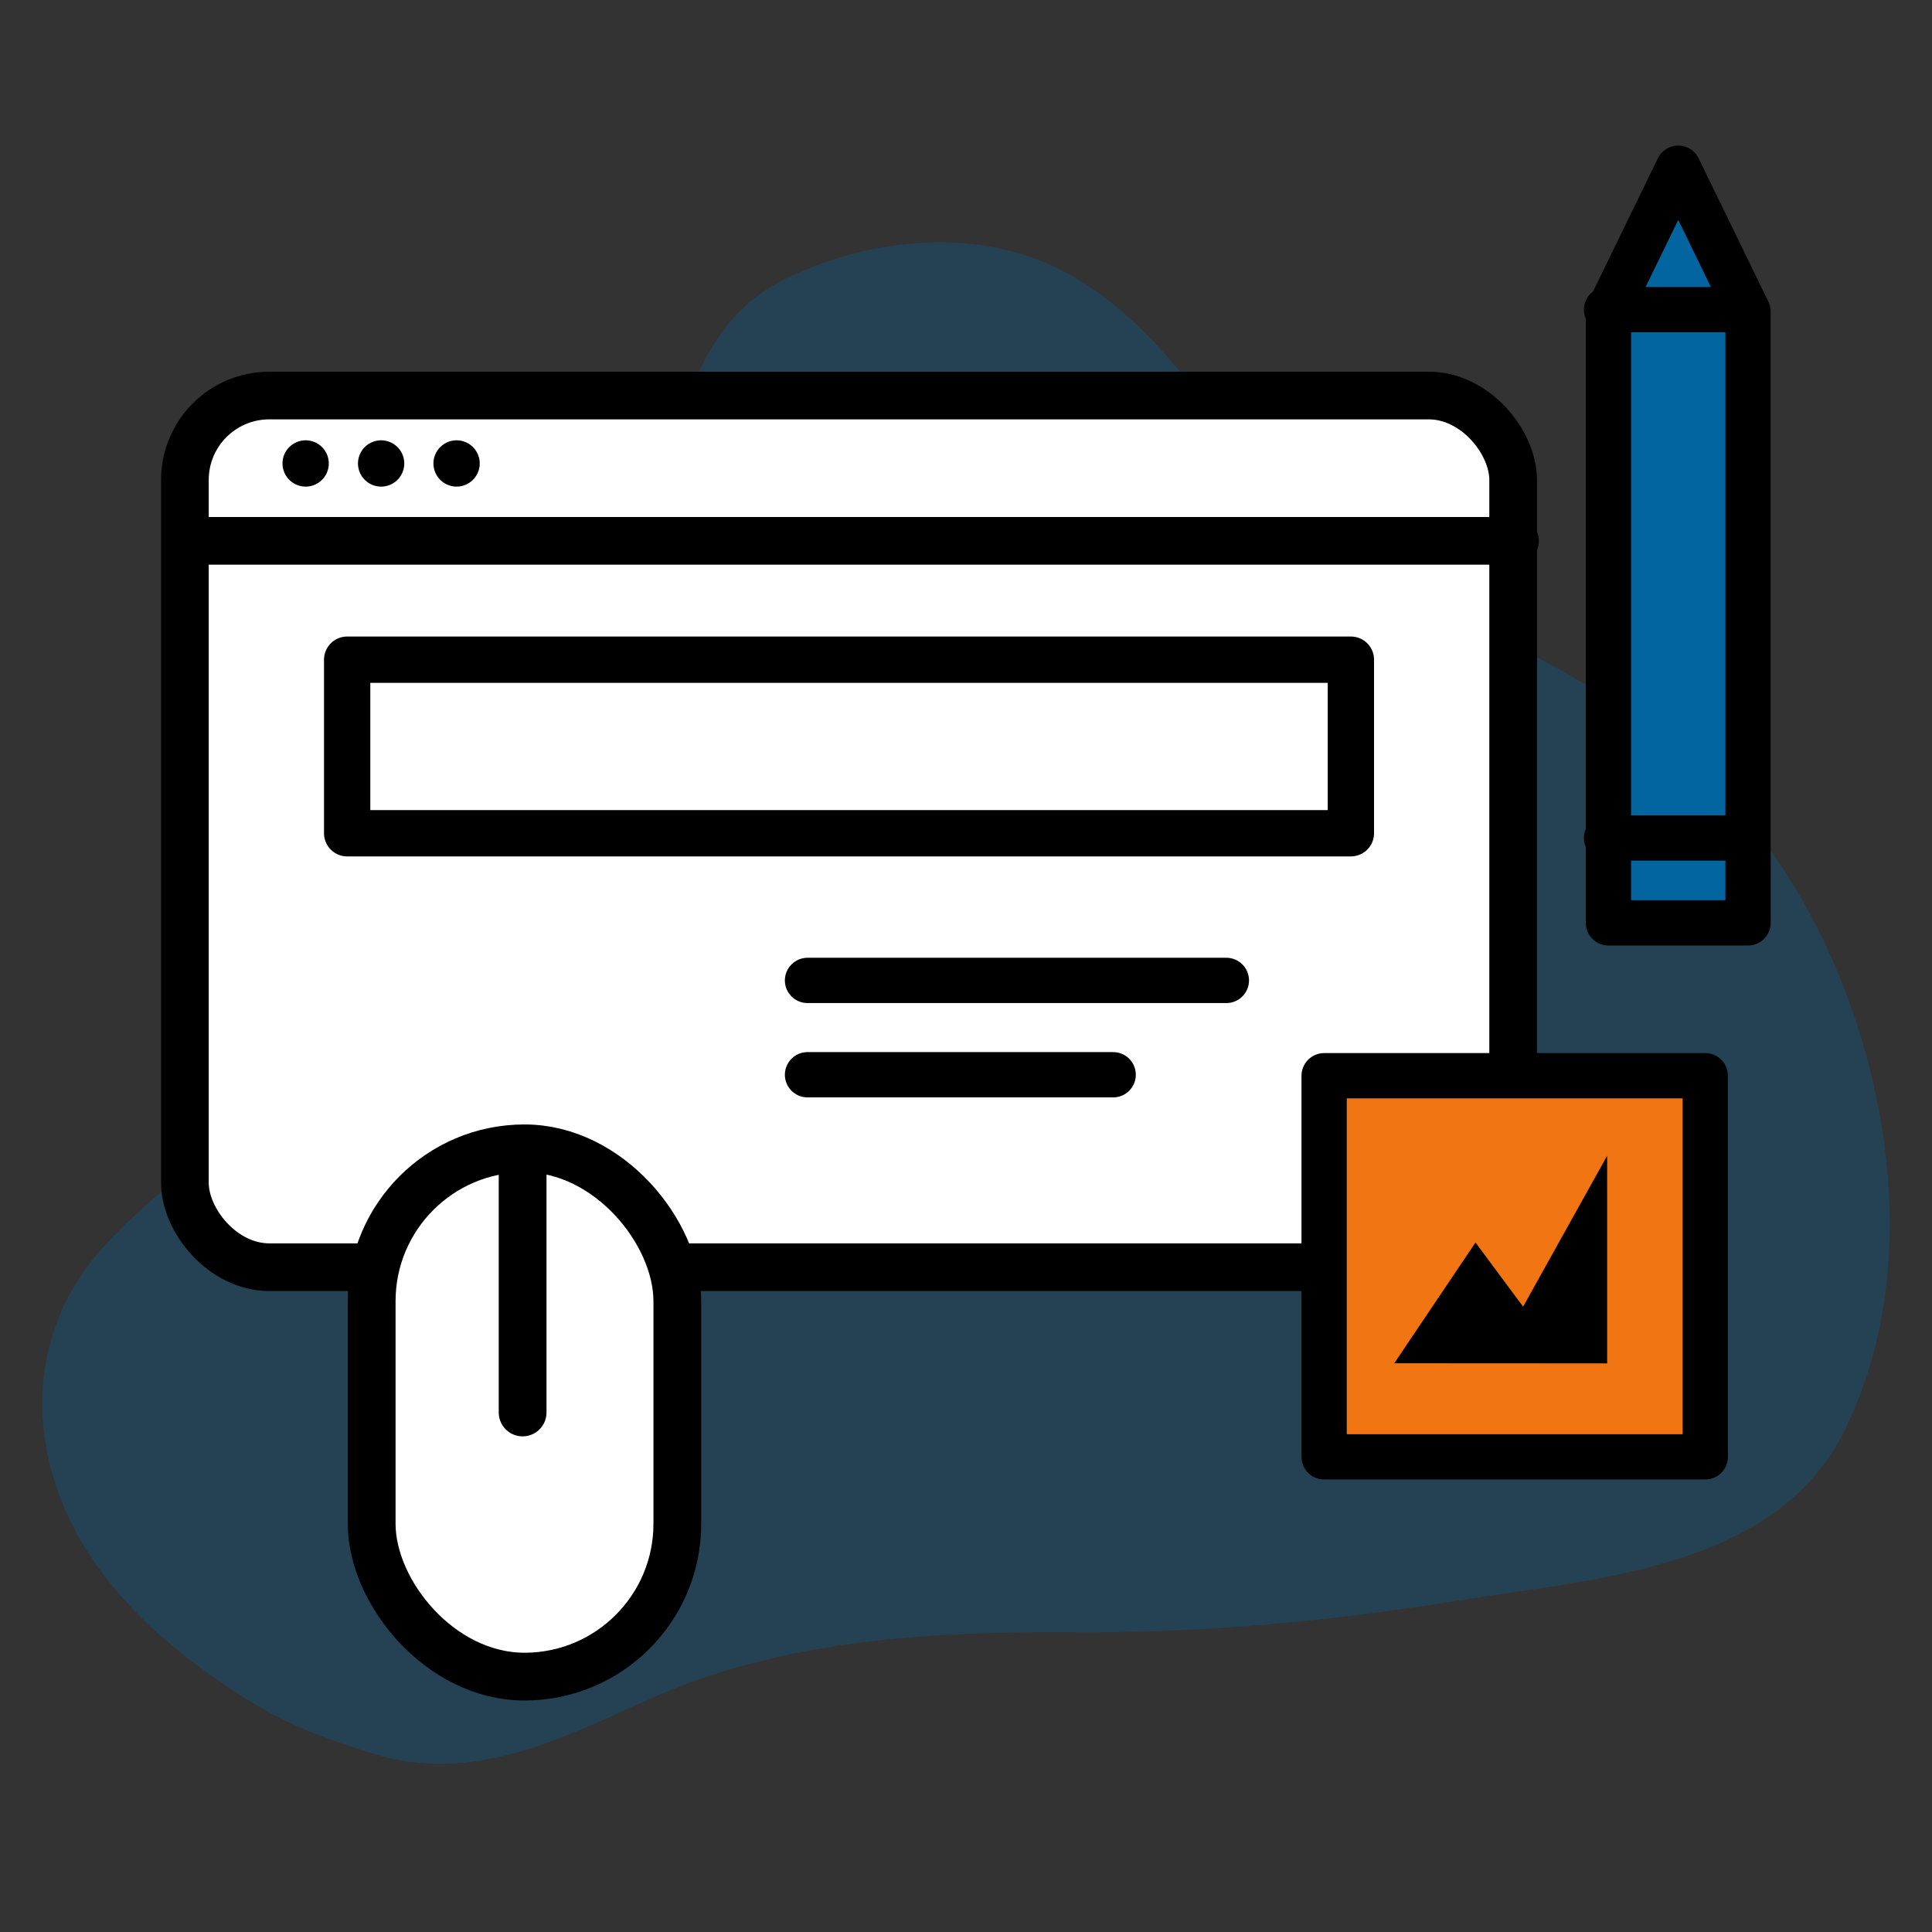 <?xml version="1.0" encoding="UTF-8"?>
<svg id="Layer_1" data-name="Layer 1" xmlns="http://www.w3.org/2000/svg" viewBox="0 0 512 512">
  <rect x="0" y="0" width="512" height="512" fill="#333333" stroke="none"/>
  <defs>
    <style>
      .cls-1, .cls-2, .cls-3, .cls-4, .cls-5, .cls-6, .cls-7, .cls-8, .cls-9 {
        stroke: #000;
        stroke-linejoin: round;
      }

      .cls-1, .cls-2, .cls-3, .cls-4, .cls-5, .cls-6, .cls-7, .cls-9 {
        stroke-linecap: round;
      }

      .cls-1, .cls-2, .cls-5, .cls-6, .cls-7 {
        fill: none;
      }

      .cls-1, .cls-9 {
        stroke-width: 12.66px;
      }

      .cls-2, .cls-3, .cls-8 {
        stroke-width: 12px;
      }

      .cls-10, .cls-11 {
        stroke-width: 0px;
      }

      .cls-10, .cls-3 {
        fill: #02659f;
      }

      .cls-12 {
        opacity: .31;
      }

      .cls-4, .cls-6 {
        stroke-width: 12.63px;
      }

      .cls-4, .cls-9 {
        fill: #fff;
      }

      .cls-5, .cls-7 {
        stroke-width: 12.27px;
      }

      .cls-7 {
        stroke-dasharray: 0 0 0 20;
      }

      .cls-8 {
        fill: #f17512;
      }
    </style>
  </defs>
  <g class="cls-12">
    <path class="cls-10" d="m499.13,301.6c-5.84-40.5-26.09-81.53-58.91-106.8-35.46-27.31-76.64-35.46-107-71.03-16-18.75-28.92-40.14-51.49-51.9-22.56-11.76-50.28-8.98-72.76,1.64-20.28,9.58-26.15,28.7-31.87,48.8-12.31,43.26-32.63,84.26-59.71,120.18-12.54,16.64-26.67,32.98-42.22,46.85-15.67,13.97-33.52,25.49-47.71,41.09-22.15,24.36-20.58,57.85-1.88,84.31,11.15,15.79,26.76,27.7,43.17,37.6,9.33,5.63,19.67,9.05,30,12.34,26.14,8.31,49.9-3.84,73.26-14.36,34.96-15.74,74.28-18.05,112.08-17.75,34.51.27,68.99-2.98,103.04-8.5,34.94-5.67,82.91-8.21,101.24-44.13,11.77-23.08,14.74-50.8,10.77-78.32Z"/>
  </g>
  <rect class="cls-4" x="49" y="104.82" width="352" height="231" rx="22.37" ry="22.37"/>
  <line class="cls-6" x1="49.5" y1="143.32" x2="401.5" y2="143.32"/>
  <line class="cls-7" x1="81" y1="122.82" x2="139" y2="122.82"/>
  <rect class="cls-5" x="92" y="174.82" width="266" height="46"/>
  <g>
    <rect class="cls-9" x="98.5" y="304.32" width="81" height="140" rx="40.5" ry="40.5"/>
    <line class="cls-1" x1="138.5" y1="311.32" x2="138.5" y2="374.32"/>
  </g>
  <g>
    <rect class="cls-8" x="350.91" y="285.08" width="101" height="101"/>
    <polygon class="cls-11" points="369.49 361.28 391.02 329.28 403.64 346.28 425.91 306.28 425.91 361.31 369.49 361.28"/>
  </g>
  <g>
    <polygon class="cls-3" points="463.25 82.57 463.25 244.57 426.25 244.57 426.25 82.57 444.75 44.57 463.25 82.57"/>
    <line class="cls-2" x1="425.75" y1="82.07" x2="462.75" y2="82.07"/>
    <line class="cls-2" x1="425.75" y1="222.07" x2="459.75" y2="222.07"/>
  </g>
  <line class="cls-2" x1="214" y1="259.82" x2="325" y2="259.82"/>
  <line class="cls-2" x1="214" y1="284.82" x2="295" y2="284.82"/>
</svg>